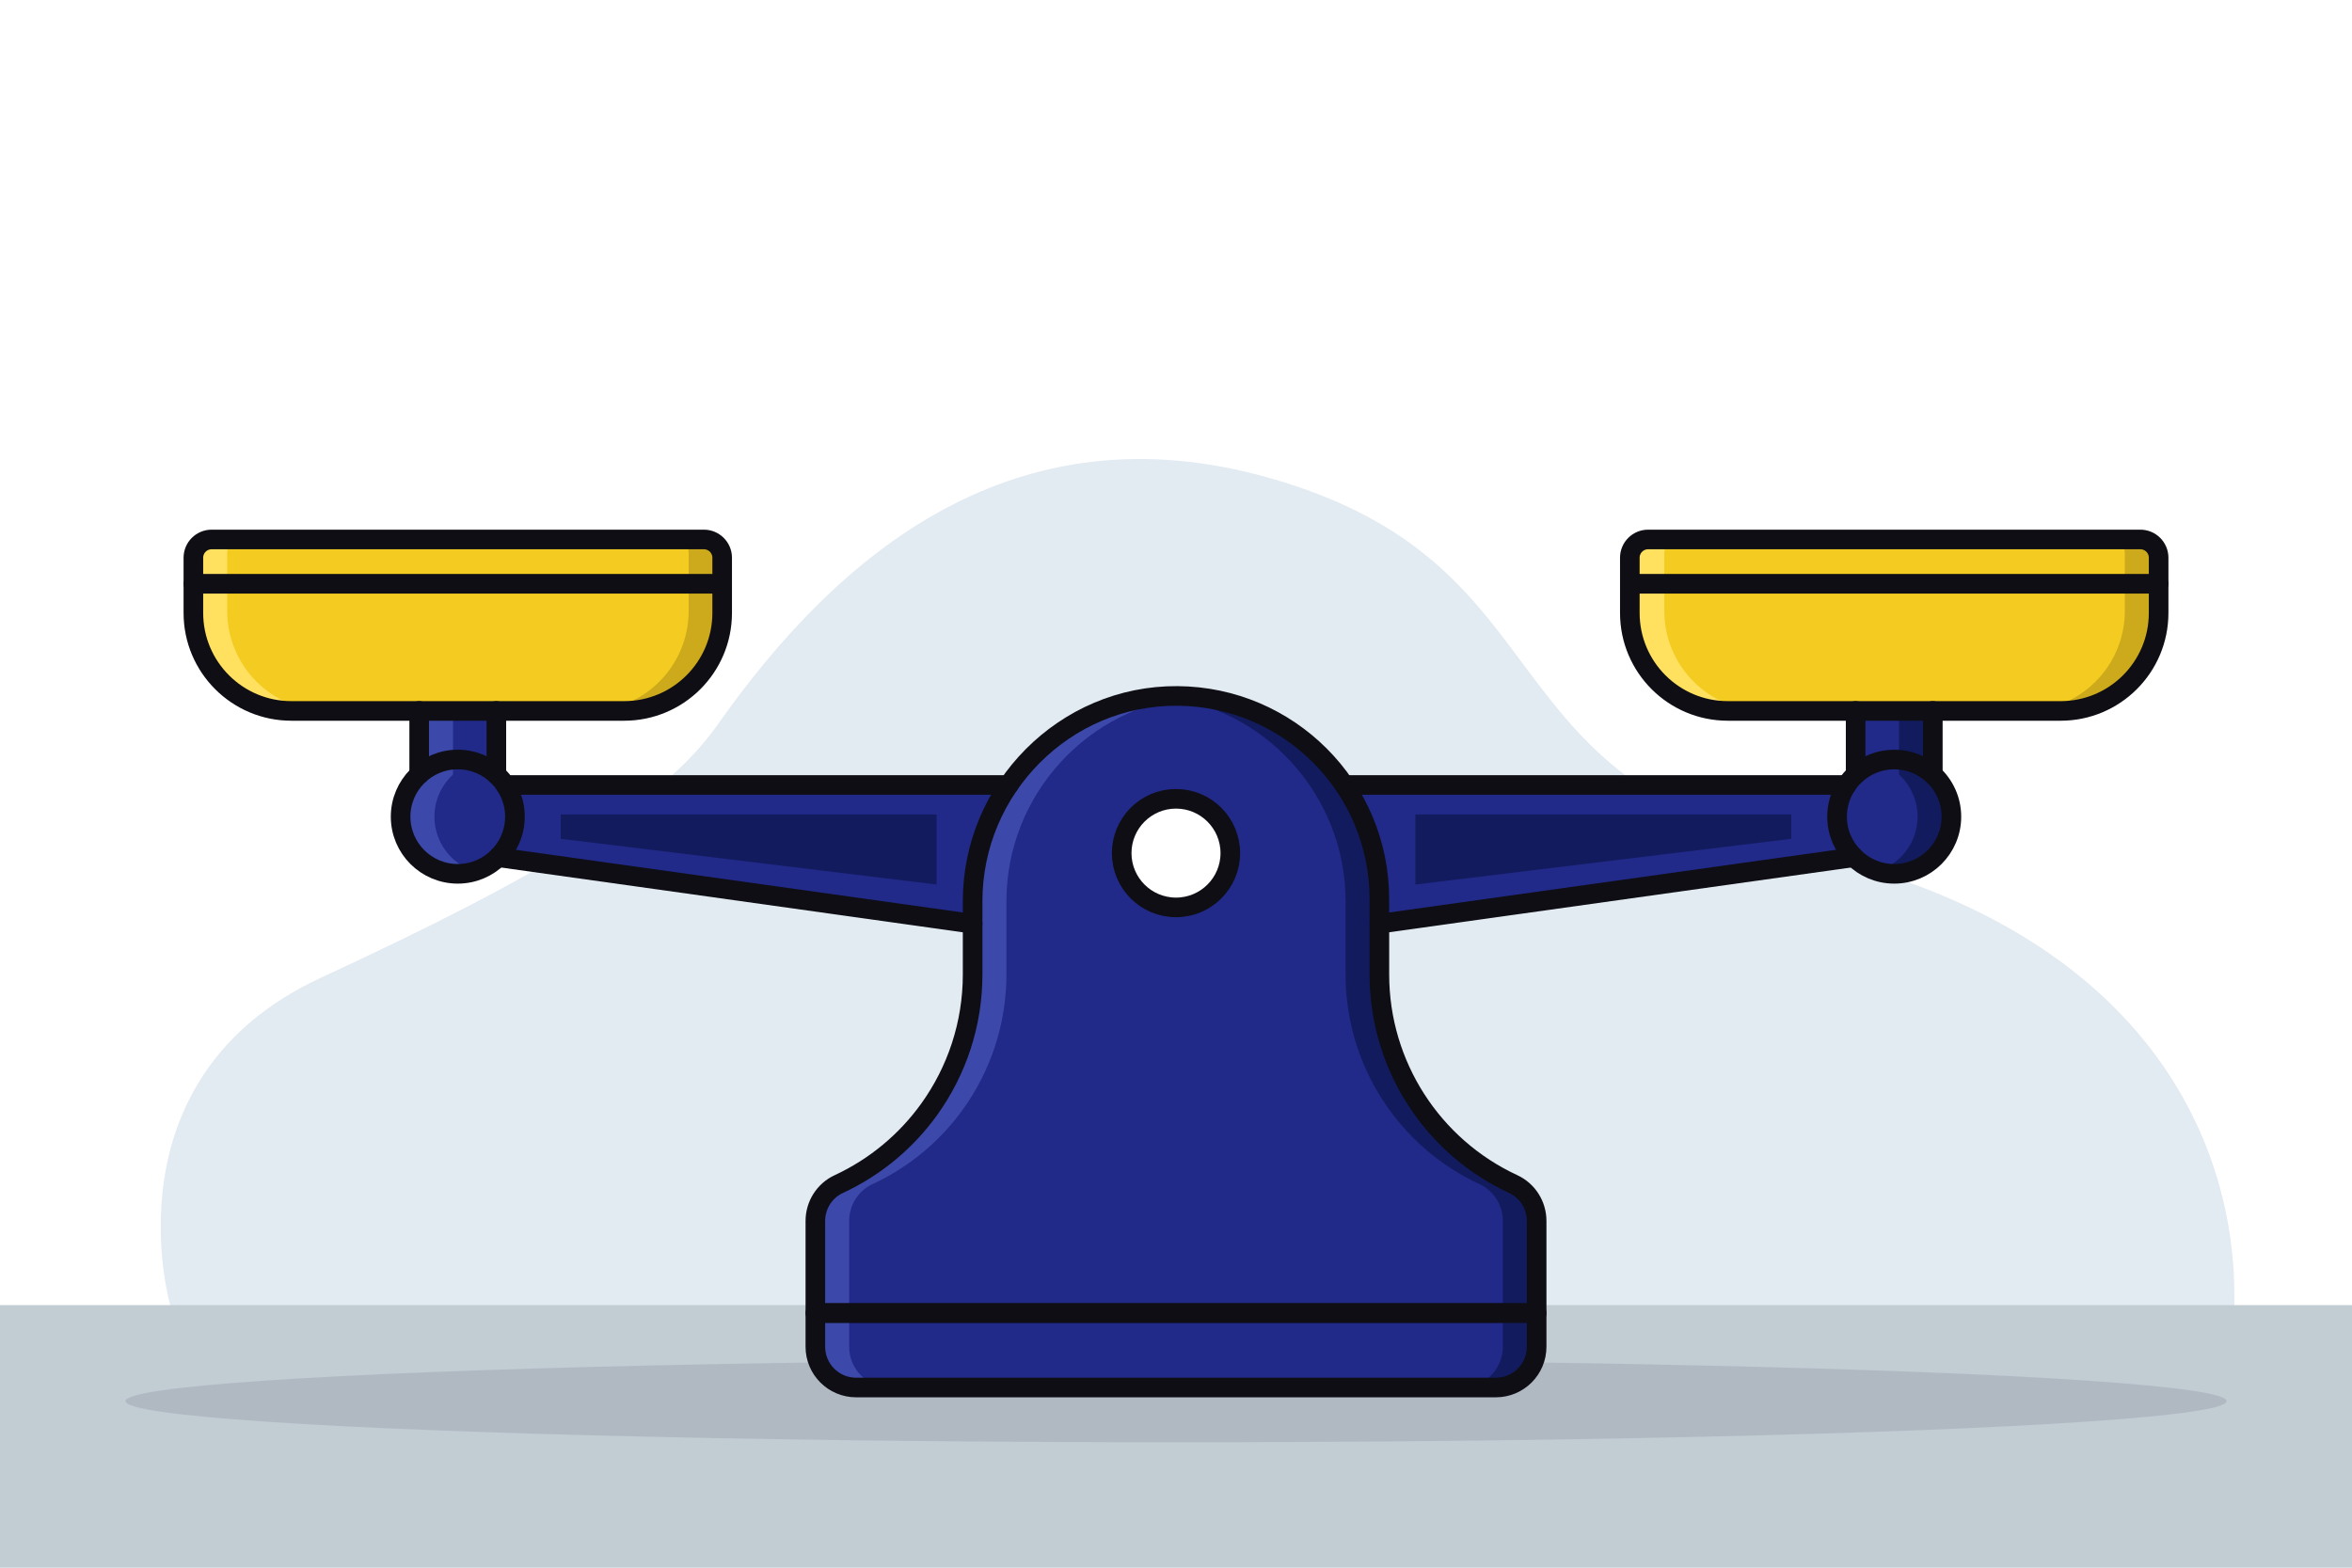 <?xml version="1.0" encoding="utf-8"?>
<!-- Generator: Adobe Illustrator 27.5.0, SVG Export Plug-In . SVG Version: 6.00 Build 0)  -->
<svg version="1.1" xmlns="http://www.w3.org/2000/svg" xmlns:xlink="http://www.w3.org/1999/xlink" x="0px" y="0px"
	 viewBox="0 0 600 400" style="enable-background:new 0 0 600 400;" xml:space="preserve">
<g id="background">
	<rect y="0" style="fill:#FFFFFF;" width="600" height="400"/>
</g>
<g id="objects">
	<g>
		<path style="fill:#E2EAF2;" d="M43.427,333c0,0-16.907-57.95,38.528-83.573S168.851,205.13,183,185
			c30.798-43.816,75.677-81.664,141-63c77,22,52.905,77.091,136.715,95.63S570.924,288.767,569.975,333v6H43.427V333z"/>
		<rect y="333" style="fill:#C2CCD3;" width="600" height="67"/>
		<ellipse style="opacity:0.1;fill:#0F0F2D;" cx="300" cy="357.5" rx="268" ry="10.5"/>
		<g>
			<polygon style="fill:#212989;" points="300.529,200.288 485.591,200.288 485.591,216.942 301.081,242.828 			"/>
			
				<rect x="473.378" y="179.573" transform="matrix(-1 -4.490331e-11 4.490331e-11 -1 966.443 387.218)" style="fill:#212989;" width="19.688" height="28.073"/>
			<circle style="fill:#212989;" cx="483.221" cy="208.375" r="14.583"/>
			<polygon style="fill:#212989;" points="299.471,200.288 114.409,200.288 114.409,216.942 298.919,242.828 			"/>
			<rect x="106.935" y="179.573" style="fill:#212989;" width="19.688" height="28.073"/>
			<circle style="fill:#212989;" cx="116.779" cy="208.375" r="14.583"/>
			<path style="fill:#212989;" d="M392,335.022v8.609c0,5.74-4.654,10.395-10.395,10.395H218.394
				c-5.74,0-10.395-4.654-10.395-10.395v-8.609H392z"/>
			<path style="fill:#212989;" d="M392,311.528v23.495H208v-23.495c0-4.027,2.317-7.713,5.969-9.405
				c9.357-4.335,17.248-10.974,23.079-19.091c7.034-9.791,11.07-21.736,11.07-34.384v-18.735c0-28.758,23.528-52.564,52.283-52.344
				c14.168,0.106,26.985,5.891,36.284,15.194c9.39,9.387,15.197,22.358,15.197,36.686v19.199c0,23.136,13.501,43.916,34.149,53.475
				C389.684,303.815,392,307.501,392,311.528z"/>
			<circle style="fill:#FFFFFF;" cx="300" cy="217.672" r="13.854"/>
			<path style="fill:#F4CC21;" d="M184.227,141.069v14.806c0,14.095-11.426,25.521-25.521,25.521H74.852
				c-14.095,0-25.521-11.426-25.521-25.521v-14.806c0-1.889,1.531-3.423,3.423-3.423h128.049
				C182.692,137.646,184.227,139.18,184.227,141.069z"/>
			<path style="fill:#F4CC21;" d="M440.773,181.396h84.896c13.807,0,25-11.193,25-25v-14.091c0-2.573-2.086-4.659-4.659-4.659
				H420.432c-2.573,0-4.659,2.086-4.659,4.659v14.091C415.773,170.203,426.966,181.396,440.773,181.396z"/>
			<line style="fill:#4C4C7F;" x1="550.669" y1="148.948" x2="415.773" y2="148.948"/>
			<path style="fill:#3C49AA;" d="M304.349,177.746c-26.589,2.228-47.607,24.985-47.607,52.168v18.732
				c0,12.647-4.036,24.595-11.069,34.384c-5.833,8.119-13.723,14.758-23.078,19.093c-3.653,1.692-5.972,5.378-5.972,9.403v32.105
				c0,5.739,4.656,10.394,10.394,10.394h-8.622c-5.742,0-10.394-4.656-10.394-10.394v-32.105c0-4.025,2.315-7.711,5.968-9.403
				c9.355-4.335,17.248-10.974,23.078-19.093c7.033-9.789,11.069-21.736,11.069-34.384v-18.732c0-28.758,23.53-52.566,52.285-52.347
				C301.728,177.578,303.044,177.637,304.349,177.746z"/>
			<path style="fill:#3C49AA;" d="M121.09,222.31c-1.36,0.42-2.81,0.65-4.31,0.65c-8.06,0-14.58-6.53-14.58-14.59
				c0-4.25,1.82-8.09,4.73-10.75V181.4h8.63v16.22c-2.74,2.51-4.53,6.06-4.72,10.03c-0.01,0.24-0.02,0.48-0.02,0.72
				C110.82,214.93,115.14,220.47,121.09,222.31z"/>
			<path style="fill:#FFE05F;" d="M83.478,181.396h-8.626c-14.095,0-25.521-11.426-25.521-25.521v-14.806
				c0-1.889,1.531-3.423,3.423-3.423h8.626c-1.892,0-3.423,1.535-3.423,3.423v14.806C57.957,169.969,69.383,181.396,83.478,181.396z
				"/>
			<path style="fill:#FFE05F;" d="M450.084,181.396h-8.626c-14.095,0-25.521-11.426-25.521-25.521v-14.806
				c0-1.889,1.531-3.423,3.423-3.423h8.626c-1.892,0-3.423,1.535-3.423,3.423v14.806
				C424.564,169.969,435.99,181.396,450.084,181.396z"/>
			<path style="fill:#121B5E;" d="M295.651,177.746c26.589,2.228,47.607,24.985,47.607,52.168v18.732
				c0,12.647,4.036,24.595,11.069,34.384c5.833,8.119,13.723,14.758,23.078,19.093c3.653,1.692,5.972,5.378,5.972,9.403v32.105
				c0,5.739-4.656,10.394-10.394,10.394h8.622c5.742,0,10.394-4.656,10.394-10.394v-32.105c0-4.025-2.315-7.711-5.968-9.403
				c-9.355-4.335-17.248-10.974-23.078-19.093c-7.033-9.789-11.069-21.736-11.069-34.384v-18.732
				c0-28.758-23.53-52.566-52.285-52.347C298.272,177.578,296.956,177.637,295.651,177.746z"/>
			<path style="fill:#121B5E;" d="M497.8,208.37c0,8.06-6.52,14.59-14.58,14.59c-1.5,0-2.95-0.23-4.31-0.65
				c5.95-1.84,10.27-7.38,10.27-13.94c0-0.24-0.01-0.48-0.02-0.72c-0.19-3.97-1.98-7.52-4.72-10.03V181.4h8.63v16.22
				C495.98,200.28,497.8,204.12,497.8,208.37z"/>
			<path style="fill:#CCAA1B;" d="M516.522,181.396h8.626c14.095,0,25.521-11.426,25.521-25.521v-14.806
				c0-1.889-1.531-3.423-3.423-3.423h-8.626c1.892,0,3.423,1.535,3.423,3.423v14.806
				C542.043,169.969,530.617,181.396,516.522,181.396z"/>
			<path style="fill:#CCAA1B;" d="M150.156,181.396h8.626c14.095,0,25.521-11.426,25.521-25.521v-14.806
				c0-1.889-1.531-3.423-3.423-3.423h-8.626c1.892,0,3.423,1.535,3.423,3.423v14.806
				C175.677,169.969,164.251,181.396,150.156,181.396z"/>
			<polygon style="fill:#121B5E;" points="238.932,225.692 143.047,214.026 143.047,207.828 238.932,207.828 			"/>
			<polygon style="fill:#121B5E;" points="361.068,225.692 456.953,214.026 456.953,207.828 361.068,207.828 			"/>
			<path style="fill:none;stroke:#0E0E14;stroke-width:5;stroke-linecap:round;stroke-linejoin:round;stroke-miterlimit:10;" d="
				M392,335.022v8.609c0,5.74-4.654,10.395-10.395,10.395H218.394c-5.74,0-10.395-4.654-10.395-10.395v-8.609H392z"/>
			<path style="fill:none;stroke:#0E0E14;stroke-width:5;stroke-linecap:round;stroke-linejoin:round;stroke-miterlimit:10;" d="
				M392,311.528v23.495H208v-23.495c0-4.027,2.317-7.713,5.969-9.405c9.357-4.335,17.248-10.974,23.079-19.091
				c7.034-9.791,11.07-21.736,11.07-34.384v-18.735c0-28.758,23.528-52.564,52.283-52.344c14.168,0.106,26.985,5.891,36.284,15.194
				c9.39,9.387,15.197,22.358,15.197,36.686v19.199c0,23.136,13.501,43.916,34.149,53.475C389.684,303.815,392,307.501,392,311.528z
				"/>
			
				<circle style="fill:none;stroke:#0E0E14;stroke-width:5;stroke-linecap:round;stroke-linejoin:round;stroke-miterlimit:10;" cx="300" cy="217.672" r="13.854"/>
			
				<line style="fill:none;stroke:#0E0E14;stroke-width:5;stroke-linecap:round;stroke-linejoin:round;stroke-miterlimit:10;" x1="248.116" y1="235.7" x2="127.056" y2="218.718"/>
			
				<line style="fill:none;stroke:#0E0E14;stroke-width:5;stroke-linecap:round;stroke-linejoin:round;stroke-miterlimit:10;" x1="257.329" y1="200.288" x2="128.916" y2="200.288"/>
			
				<circle style="fill:none;stroke:#0E0E14;stroke-width:5;stroke-linecap:round;stroke-linejoin:round;stroke-miterlimit:10;" cx="116.779" cy="208.375" r="14.583"/>
			
				<line style="fill:none;stroke:#0E0E14;stroke-width:5;stroke-linecap:round;stroke-linejoin:round;stroke-miterlimit:10;" x1="106.935" y1="197.619" x2="106.935" y2="181.396"/>
			
				<line style="fill:none;stroke:#0E0E14;stroke-width:5;stroke-linecap:round;stroke-linejoin:round;stroke-miterlimit:10;" x1="126.622" y1="197.619" x2="126.622" y2="181.396"/>
			<path style="fill:none;stroke:#0E0E14;stroke-width:5;stroke-linecap:round;stroke-linejoin:round;stroke-miterlimit:10;" d="
				M159.226,181.396H74.331c-13.807,0-25-11.193-25-25v-14.091c0-2.573,2.086-4.659,4.659-4.659h125.578
				c2.573,0,4.659,2.086,4.659,4.659v14.091C184.226,170.203,173.034,181.396,159.226,181.396z"/>
			
				<line style="fill:none;stroke:#0E0E14;stroke-width:5;stroke-linecap:round;stroke-linejoin:round;stroke-miterlimit:10;" x1="184.226" y1="148.948" x2="49.331" y2="148.948"/>
			
				<line style="fill:none;stroke:#0E0E14;stroke-width:5;stroke-linecap:round;stroke-linejoin:round;stroke-miterlimit:10;" x1="471.084" y1="200.288" x2="342.915" y2="200.288"/>
			
				<line style="fill:none;stroke:#0E0E14;stroke-width:5;stroke-linecap:round;stroke-linejoin:round;stroke-miterlimit:10;" x1="472.944" y1="218.718" x2="351.884" y2="235.7"/>
			<path style="fill:none;stroke:#0E0E14;stroke-width:5;stroke-linecap:round;stroke-linejoin:round;stroke-miterlimit:10;" d="
				M493.065,197.619c2.913,2.665,4.74,6.497,4.74,10.755c0,8.054-6.53,14.583-14.583,14.583c-4.01,0-7.645-1.619-10.278-4.24
				c-2.661-2.64-4.306-6.3-4.306-10.343c0-2.99,0.901-5.771,2.446-8.086c0.656-0.981,1.426-1.878,2.293-2.669"/>
			<path style="fill:none;stroke:#0E0E14;stroke-width:5;stroke-linecap:round;stroke-linejoin:round;stroke-miterlimit:10;" d="
				M473.378,181.396v16.224c2.592-2.377,6.048-3.828,9.844-3.828c3.795,0,7.252,1.451,9.844,3.828v-16.224"/>
			<path style="fill:none;stroke:#0E0E14;stroke-width:5;stroke-linecap:round;stroke-linejoin:round;stroke-miterlimit:10;" d="
				M440.773,181.396h84.896c13.807,0,25-11.193,25-25v-14.091c0-2.573-2.086-4.659-4.659-4.659H420.432
				c-2.573,0-4.659,2.086-4.659,4.659v14.091C415.773,170.203,426.966,181.396,440.773,181.396z"/>
			
				<line style="fill:none;stroke:#0E0E14;stroke-width:5;stroke-linecap:round;stroke-linejoin:round;stroke-miterlimit:10;" x1="550.669" y1="148.948" x2="415.773" y2="148.948"/>
		</g>
	</g>
</g>
</svg>
